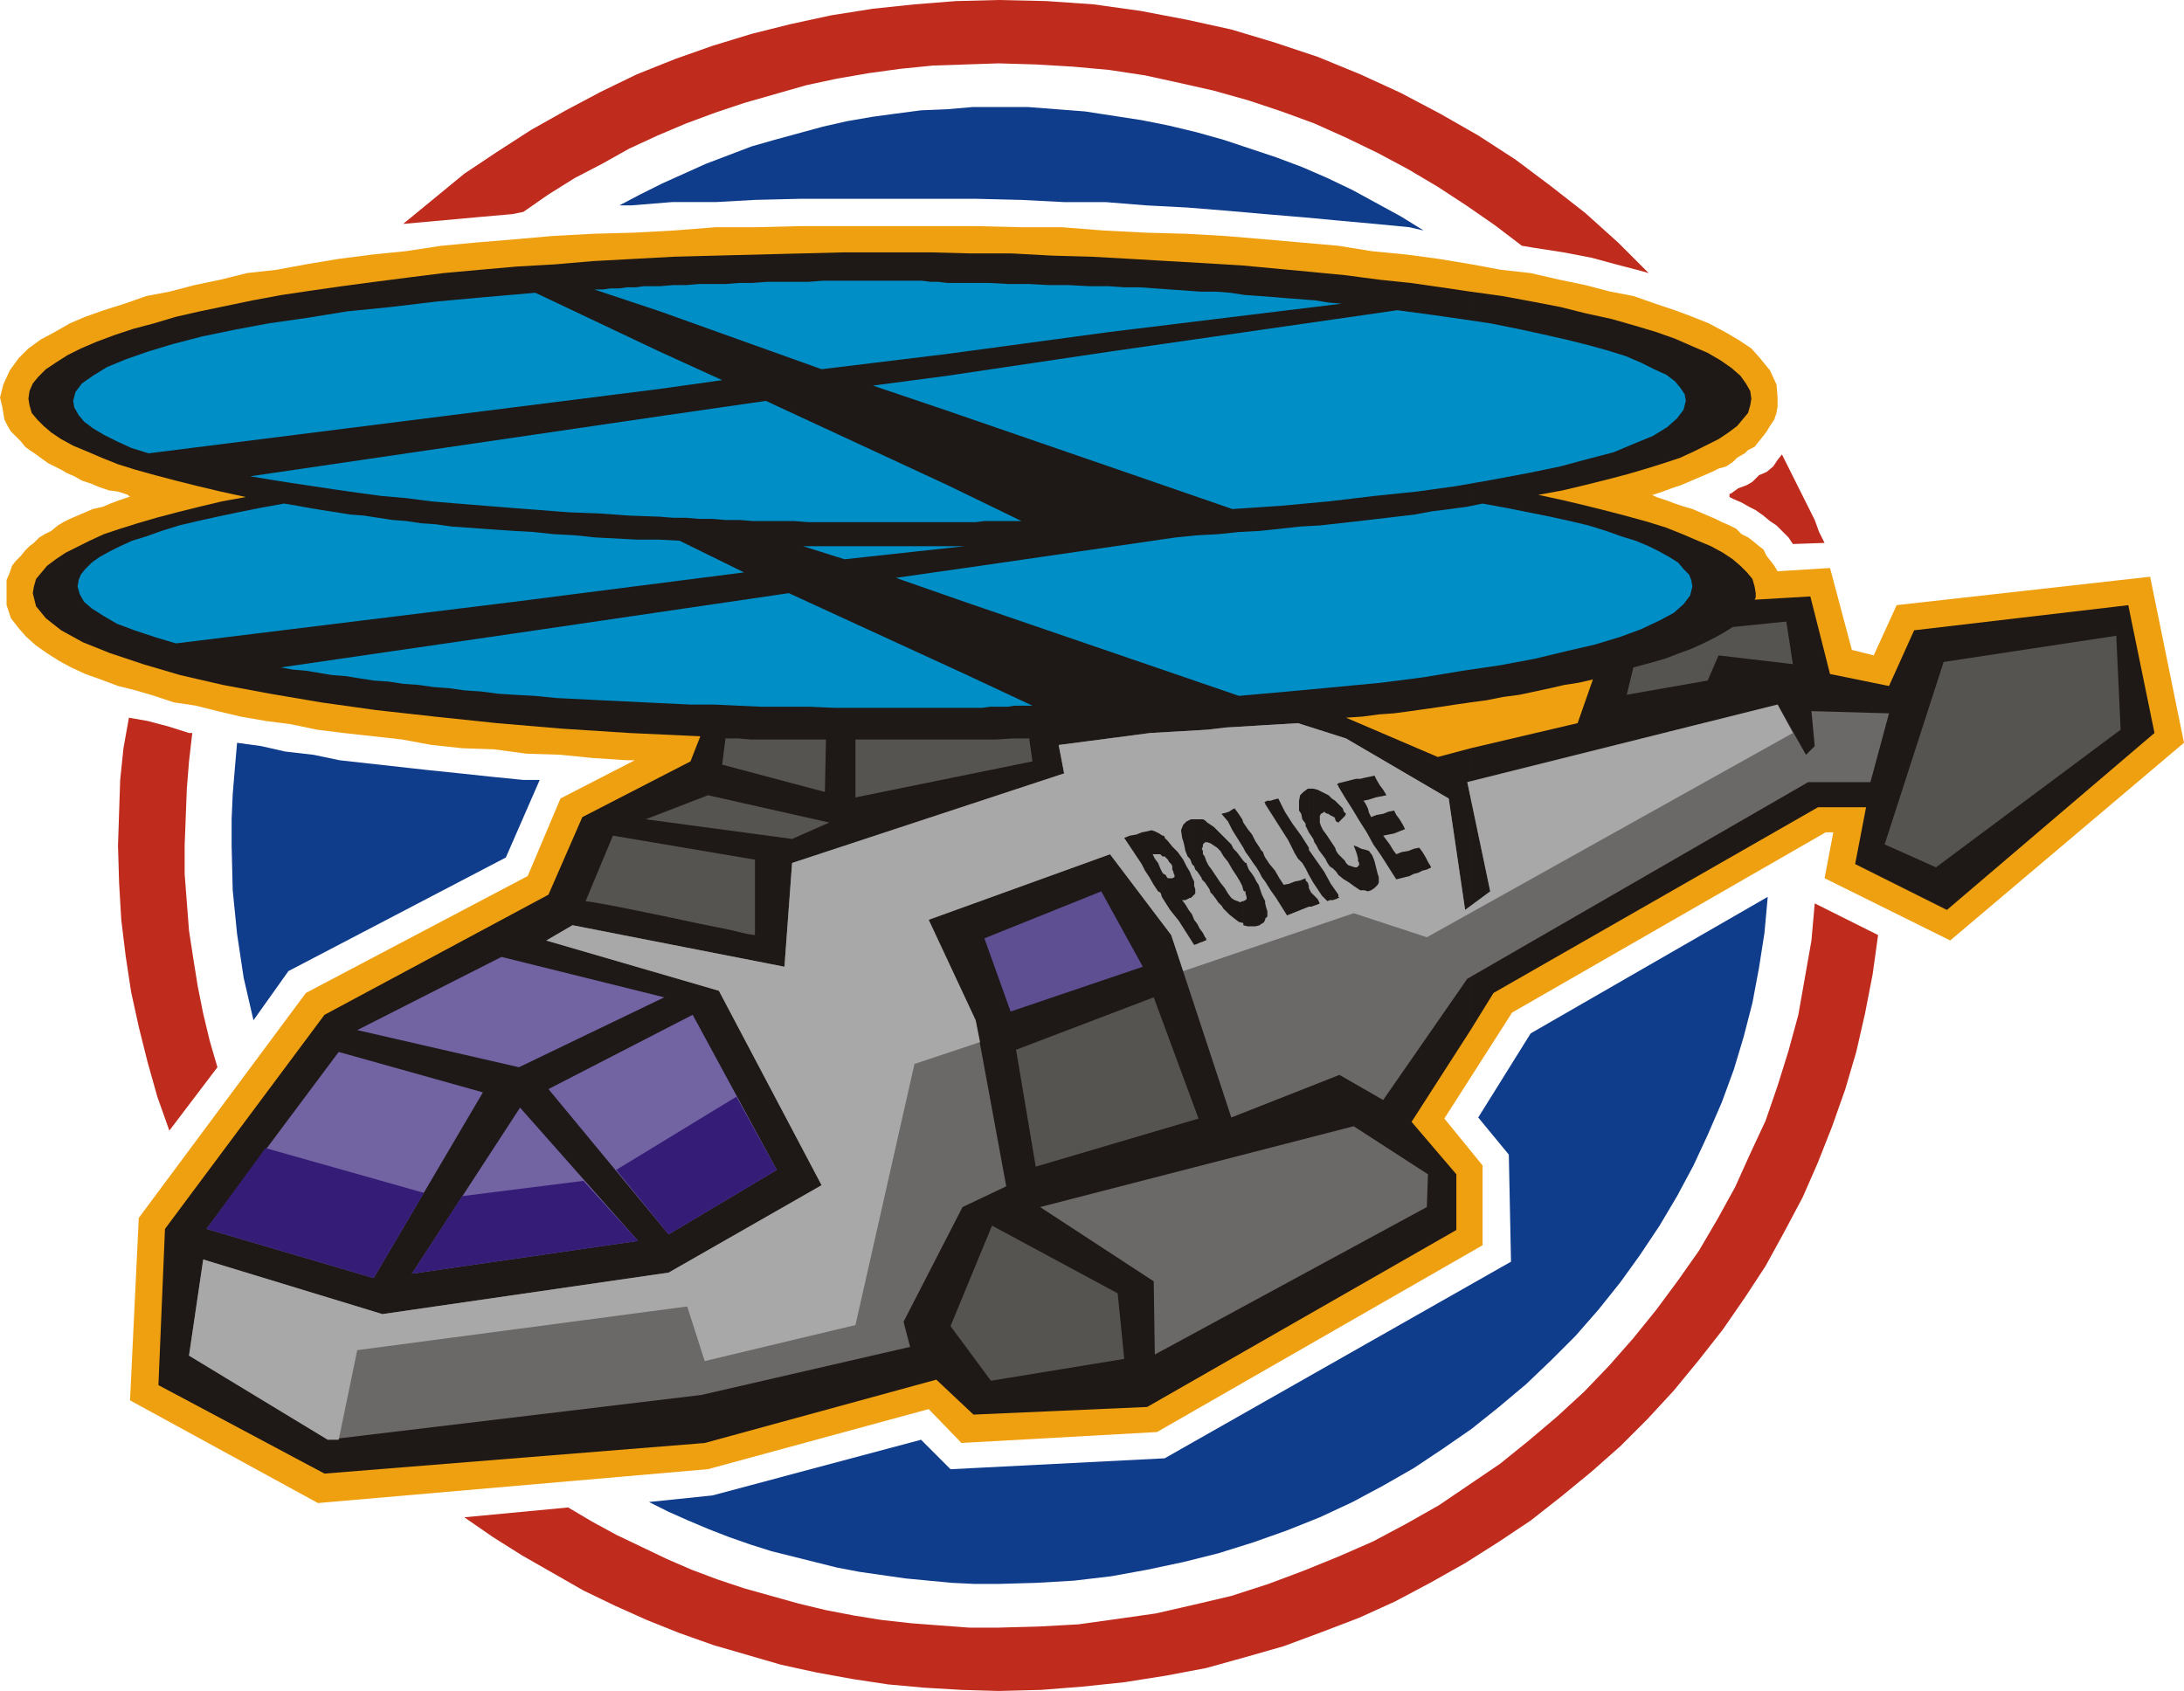 <svg xmlns="http://www.w3.org/2000/svg" fill-rule="evenodd" height="1.548in" preserveAspectRatio="none" stroke-linecap="round" viewBox="0 0 1999 1548" width="1.999in"><style>.pen1{stroke:none}.brush3{fill:#1e1916}.brush5{fill:#565451}.brush6{fill:#6b6868}</style><path class="pen1" style="fill:#efa011" d="m1427 256-26-6-27-3-27-5-30-5-30-4-31-3-31-5-34-3-34-3-36-3-35-2-37-1-39-2-38-3h-38l-40-1H732l-40 1h-37l-38 3-37 2-37 1-37 2-34 3-36 3-32 3-33 5-30 3-31 4-30 5-27 5-27 3-24 6-24 5-23 6-21 4-20 7-19 6-17 6-14 6-14 8-13 7-11 8-9 9-8 11-6 13-3 12 2 8 1 6 1 6 3 6 3 5 4 4 5 5 4 5 4 3 6 4 4 3 7 5 6 3 6 3 5 3 7 3 7 4 9 3 7 3 9 3 8 1 9 3 2 2h-1l-9 3-8 3-7 3-9 2-7 3-7 3-7 3-6 3-5 3-6 5-6 3-5 3-5 5-4 3-4 4-4 5-5 5-3 4-2 6-3 7v23l4 12 7 9 7 8 9 8 10 7 11 7 11 6 13 6 14 5 16 6 16 4 17 5 18 6 20 3 20 5 21 5 23 4 23 3 24 5 24 3 27 3 27 3 27 5 28 3 29 1 30 4 31 1 30 3 31 2h7l-68 35-30 71-203 107-153 206-8 167 172 94 357-31 202-55 30 31 179-10 298-171v-73l-35-43 62-97 287-165h7l-8 42 115 57 214-181-31-152-232 26-21 46-20-5-20-75-48 3-3-5-3-4-4-5-3-6-4-3-6-5-4-3-6-3-5-5-6-3-7-3-6-3-7-3-7-3-7-3-7-2-9-3-8-3-9-3-4-2h1l9-3 8-3 9-3 7-3 7-3 7-3 7-3 6-3 7-2 6-4 4-4 7-4 3-3 6-3 4-5 4-5 3-4 3-5 4-6 2-6 1-6v-8l-1-12-6-13-9-11-8-9-12-8-12-7-15-8-15-6-16-6-18-6-20-7-21-4-23-6-24-5z"/><path class="pen1 brush3" d="m1346 943 21-34 297-170h44l-10 52 84 42 190-162-24-117-196 23-23 51-54-11-18-71-51 3 1-2v-4l-1-6-2-7-5-6-6-6-7-6-9-6-11-6-12-5-14-6-15-6-16-5-18-5-19-5-20-5-21-5-23-5 22-4 21-5 20-5 19-5 17-5 16-5 15-5 13-6 12-6 10-5 9-6 8-6 5-6 5-6 2-7 1-6-1-7-4-7-5-7-8-7-10-7-12-7-14-6-16-7-17-6-20-6-21-6-23-5-24-6-26-5-27-5-29-4v376l15-2 15-3 15-2 14-3 14-3 13-3 13-2 13-3-14 40-98 23v258zM297 929l-146 196-6 143 152 81 348-28 212-58 34 32 159-7 283-162v-51l-41-48 54-84V685l-30 8-84-36 15-1 15-2 14-1 15-2 14-2 14-2 13-2 14-2V267l-27-4-28-4-29-3-30-4-31-3-32-3-32-3-33-2-35-2-34-2-36-2-36-1-37-2h-37l-38-1h-78l-40 1-39 1-39 1-38 1-37 2-37 2-35 3-35 2-34 3-33 3-32 4-31 4-30 4-28 4-27 4-27 5-24 5-24 5-22 5-20 6-19 5-18 6-16 6-14 6-12 6-11 7-9 6-7 7-5 6-3 7-1 7 1 6 2 7 5 6 6 6 7 6 9 6 11 6 12 5 14 6 15 6 16 5 18 5 19 5 20 5 21 5 23 5-22 4-21 5-20 5-19 5-17 5-16 5-15 5-13 6-12 6-10 5-9 6-8 6-5 6-5 6-2 7-1 6 3 12 9 11 14 11 20 11 25 10 30 10 34 10 39 9 43 8 47 8 50 7 54 6 57 6 59 5 62 4 65 3-9 23-99 51-31 71-205 110z"/><path class="pen1" d="m327 943 148 34 133-64-149-37-132 67zm-17 20 132 37-100 170-153-45 121-162zm192 34 132-68 77 142-99 59-110-133zm-26 17 108 122-207 30 99-152z" style="fill:#7263a3"/><path class="pen1 brush5" d="m536 825 25-60 130 22v69l-7-1-17-4-25-5-28-6-29-6-25-5-17-3-7-1zm371 439-37-50 38-92 115 62 6 60-122 20z"/><path class="pen1 brush6" d="m952 1105 104 68 1 67 249-135 1-30-68-44-287 74z"/><path class="pen1" style="fill:#5e4f93" d="m901 859 24 67 121-41-38-69-107 43z"/><path class="pen1 brush5" d="m930 961 18 107 149-44-41-111-126 48zm849-355-54 167 47 21 169-126-4-86-158 24zM591 750l134 18 34-15-111-25-57 22zm73-74-3 24 94 25 1-48h-69l-11-1h-12zm119 1v53l162-33-3-21h-15l-16 1H783z"/><path class="pen1 brush6" d="m186 1153 164 50 262-38 140-80-94-178-158-46 24-14 194 38 7-95 249-82-5-26 84-11 18-1 17-1 17-1 17-2 17-1 16-1 17-1 16-1 44 14 94 55 15 102 23-17-21-100 284-71 26 46 8-8-3-32 71 2-17 63h-57l-312 180-77 111-40-23-99 39-55-167-56-74-166 60 43 92 28 152-40 19-54 105 6 23-191 44-342 41-127-77 13-88z"/><path class="pen1 brush5" d="m1489 636 6-25 15-4 14-4 13-5 11-4 11-5 10-5 9-5 8-5 49-5 6 39-68-8-10 23-74 13z"/><path class="pen1" d="m1015 262 14 1h14l14 1 14 1 14 1 14 1h14l13 1 13 2 14 1 13 1 12 1 13 1 13 1 12 2 12 1-213 26v-42zm0 165 113 39 45-3 43-4 42-5 39-4 36-5 34-6 32-6 29-6 26-7 23-6 19-8 17-7 13-8 9-8 6-8 2-8-1-6-4-6-5-6-8-6-11-5-12-6-14-6-16-5-18-5-20-5-22-5-23-5-25-5-27-4-28-4-30-4-264 38v105zM867 259h38l18 1h19l18 1h18l19 1h18v42l-148 20v-65zm148 63-148 22v32l148 51V322zM867 478v-34l68 33h-34l-8 1h-26zm-62-221h39l8 1h7l8 1v65l-115 14-148-53v-23l12-1h12l12-1h24l13-1h12l13-1h38l13-1h52zm62 87v32l-68-23 68-9zm0 100-166-77-97 14v92l12 1h12l12 1h12l12 1h13l12 1h38l13 1h127v-34zm-263-88 57-8-57-26v34zm0-71-60-20h8l7-1h8l7-1h8l7-1h15v23zm0 37-114-54-46 4-44 4-42 5-40 4-37 6-35 5-32 6-29 6-27 7-23 7-20 7-17 7-13 8-10 7-6 8-2 8 1 6 4 7 5 6 8 6 10 6 12 6 13 6 16 5 468-59v-34zm0 59v92l-28-1-28-2-27-1-26-2-26-2-25-2-25-2-24-2-23-3-23-2-22-3-21-3-20-3-20-3-19-3-18-3 375-55zm753 80 22 4 20 4 20 4 18 4 17 4 16 5 14 5 13 4 12 5 10 5 9 5 8 5 5 6 5 5 2 5 1 6-2 8-6 8-9 8-13 7-17 8-19 7-23 7-26 6-29 7-32 6-34 5-36 6-39 5-42 4-43 4-45 4-251-86v-31l193-28 20-2 19-1 19-2 19-1 19-2 18-2 18-1 18-2 18-2 17-2 17-2 17-2 16-3 16-2 15-2 15-3zM883 648h16l7-1h16l7-1h16l-62-29v31zm0-148h1-1zm0 51-63-22 63-9v31zm-110-39-38-12h148l-110 12zm110 105-161-74-252 37v56l19 1 20 2 20 1 20 1 21 1 20 1 21 1 21 1h22l21 1 22 1h44l23 1h119v-31zm-413-66v-65l18 1 19 2 19 1 19 2 19 1 19 1h20l19 1 59 29-211 27zm0-65v65l-309 38-20-6-18-6-16-6-12-7-11-7-7-6-4-7-2-7 1-6 2-5 4-5 6-6 7-5 9-5 10-5 11-5 13-4 14-5 16-5 17-4 18-4 19-4 20-4 22-4 12 2 11 2 12 2 13 2 12 2 13 1 13 2 13 2 13 1 13 2 14 1 14 2 14 1 14 1 14 1 15 1zm0 94-213 31 11 2 12 1 12 2 12 2 13 1 12 2 13 2 14 1 13 2 14 1 14 2 14 1 14 2 15 1 15 2 15 1v-56z" style="fill:#008ec6"/><path class="pen1" style="fill:#a8a8a8" d="m310 1318 17-82 302-40 16 50 138-33 54-239 60-20-4-20-43-92 166-60 56 74 11 33 156-53 67 22 335-187-14-26-284 71 21 100-23 17-15-102-94-55-44-14-16 1-17 1-16 1-17 1-17 2-17 1-17 1-18 1-84 11 5 26-249 82-7 95-194-38-24 14 158 46 94 178-140 80-262 38-164-50-13 88 127 77h10z"/><path class="pen1" d="m243 1051 145 41-46 78-153-45 54-74zm180 44 111-14 50 55-207 30 46-71zm141-24 110-67 37 67-99 59-48-59z" style="fill:#351c77"/><path class="pen1 brush3" d="M1225 822v-3 2l1 1h-1zm0-21v-19l2 2 2 2 2 2 1 2 2 2 3 1 3 1h2l1-1 1-1v-2l-1-2v-2l-1-4-1-3-2-5 3 1 4 2 4 1 3 1 3 4 2 5 1 4 1 4 1 4 1 3v5l-1 2-2 2-1 1-3 2-3 1-3-1h-4l-3-2-3-2-4-3-5-3-5-4zm0-48v-17l2 2 2 2 1 3 2 2-1 2-2 2-2 2-2 2zm0-33 6 10 7 11 6 10 7 11 6 11 7 10 7 11 7 11 4-1 4-1 4-1 4-2 4-1 4-2 4-1 4-2-3-5-2-4-3-5-3-4-5 1-5 2-6 1-5 2-3-4-3-5-3-4-3-4 5-1 5-1 5-2 5-2-2-4-3-5-3-4-2-4-5 1-5 2-6 1-5 2-2-4-1-4-2-4-2-3 5-1 6-2 5-1 5-1-3-5-3-4-3-5-2-4-4 1-5 1-4 1h-4l-4 1-4 1-4 1-4 1v3zm0-3v3-1h-1v-1l1-1zm0 19v17l-2-1-1-2v-1l-1-1-2-1-2-1-1-1h-1l-2-1-1-1-1 1-2 1-1 2v6l1 3 2 4 3 4 4 6 2 3 2 3 1 3 2 3v19l-2-3-3-3-3-2-2-3-2-4-3-4-3-4-2-4-2-3-1-3-2-3-2-3v-40h4l4 1 4 2 4 2 2 1 3 3 3 2 3 3zm0 83-7-10-6-11-7-10-7-10v23l4 7 4 6 4 6 5 5 2-1h3l3-1 2-1v-3zm-27 11v-17l2 4 3 3 3 3 2 4-2 1-3 1-3 1h-2zm0-108v40l-1-2-1-2-1-2v-2l-3-4-1-5-2-3v-9l1-5 3-3 4-3h1zm0 56v-2l-7-11-8-11-7-11-6-12-4 1-3 1h-3l-2 1v2l7 11 7 11 7 11 6 12 3 5 4 4 3 5 3 6v-23zm0 35v17l-5 2-5 2-5 2-5 2-5-8-5-8-5-7-5-8v-22l4 6 5 6 4 7 4 6 5-1 5-2 5-1 5-2v2l2 2 1 3v2zm-40 29v-1l1-1 1-1v-5l-1-3-1-4v15zm0-108v2-1l-1-1h1zm0 51v22l-3-4-2-4-3-5-3-4-2-3-2-3-3-4-2-4v-23l4 6 4 5 3 6 4 6 1 2 2 2 1 3 1 2zm0 42v-2l-1-2-1-2-1-2-1-3-1-3-1-3-2-3-2-4-2-3-3-4-2-5v-1h-1l-1-1-1-1v27l1 1h1v2l1 3v2l-1 1-2 1v22l4 1h7l4-1 1-1 2-1 1-1 1-2v-15zm-55 31 1 1v2h-1v-3zm35-105v23l-5-8-5-8-4-8-6-7 4-1 3-1 3-2 2-1 3 4 2 3 2 3 1 3zm0 35-3-4-3-4-3-3-2-4-4-4-4-4-3-3-3-3-2-2-3-2-3-2-2-2v20h2l3 1 3 2 3 2 3 3 3 5 4 5 4 7 4 6 3 5 2 4 1 4v-27zm0 37v22-2l-4-1-4-3-5-4-5-5-2-3-3-3-2-3-3-4-2-2-1-3-2-3-2-3v-23l1 3 2 4 3 4 4 6 4 6 4 5 3 5 3 4 3 2 3 1 2 1 2-1h1zm-45-18v4l1 3v4l-1 1v-12zm0 35 3 4 2 4 3 4 2 4v3l-2 1-3 1-2 1-3 1v-23zm10-91-2-1h-8v43l1 3 2 2 2 3 2 3v1l1 1 1 1 1 1v-23l-1-2-1-1v-3l-1-2 1-2v-2l2-2v-20zm-39 14h1l1 1v1l3 3 4 5 5 5 5 7 3 6 3 5 2 5 2 4v12l-1 1-1 1-1 1h-1l-2 1-2 1h-3l3 4 3 5 3 4 2 5v23l-7-11-7-11-8-10-7-11v-23l1 1 2 1 1 2 1 1h4l2-1v-2l-1-2v-1l-1-2v-3l-1-2-2-2-1-2-2-2-1-1h-2v-19zm29-15h-3l-4 2-3 3-2 5 1 7 1 3 1 4 1 5 2 5 2 2 1 2 1 3 2 2v-43zm-64 17 5-2 6-1 5-2 5-1 4-1 3 1 4 2 3 2v19l-1-1-1-1h-7l2 4 3 4 2 5 2 4v23l-1-2v-1l-1-2-2-1-4-6-4-7-4-6-3-6-4-6-4-6-4-6-4-6z"/><path class="pen1" d="M914 98h27l26 2 26 2 26 4 26 4 25 5 25 6 25 7 24 8 24 8 24 9 23 10 23 11 22 12 22 12 21 13-13-3-31-3-33-3-32-3-36-3-34-3-37-3-38-2-37-3h-38l-39-2-41-1H732l-41 1-36 2h-40l-37 3h-11l19-10 20-10 20-9 20-9 21-8 21-8 21-6 22-6 22-6 22-5 23-4 22-3 23-3 24-1 23-2h24zm704 723-3 33-5 32-6 32-8 31-9 30-11 30-13 30-13 28-15 28-16 27-18 27-18 25-20 25-21 24-22 22-23 22-25 21-25 20-26 18-27 18-28 16-28 15-30 14-30 12-31 11-32 10-32 8-33 7-33 6-34 4-34 2-35 1h-22l-21-1-21-2-21-2-21-3-21-3-21-4-20-5-20-5-20-5-19-6-20-7-18-7-19-8-18-8-18-9 58-6 191-51 27 27 196-10 317-180-2-98-28-34 48-77 217-125zM232 934l-9-39-6-40-4-40-1-41v-24l1-23 2-24 2-23 22 3 22 5 26 3 24 5 27 3 27 3 27 3 29 3 28 3 30 3h15l-31 71-199 104-32 45z" style="fill:#0f3d8c"/><path class="pen1" d="m914 0 44 1 43 3 43 6 42 8 41 9 40 12 39 13 39 16 37 17 36 19 35 20 34 22 32 24 32 25 30 27 28 28-7-2-23-6-22-6-26-5-26-4-12-2-25-19-26-18-26-17-27-16-28-15-29-14-29-13-30-11-30-10-32-9-31-7-32-7-33-5-33-3-34-2-34-1-30 1-30 1-30 3-29 4-29 5-28 6-28 8-28 8-27 9-27 10-26 11-26 12-25 14-25 13-24 15-23 16-10 2-34 3-33 3-33 3 28-23 28-23 30-20 31-20 32-18 32-17 33-16 35-14 34-12 36-11 36-9 37-8 38-6 38-4 38-3 39-1zm717 416 5 10 5 10 5 10 5 10 5 10 5 10 4 11 5 10-29 1-4-6-6-6-5-5-6-4-6-5-7-5-6-3-7-4-7-3-4-2v-3h1l7-5 8-3 5-3 6-6 7-3 6-5 4-6 4-5zm88 440-5 36-7 36-8 35-10 34-12 34-13 33-14 32-17 32-17 31-19 29-20 29-22 28-23 28-24 26-25 25-26 23-28 23-28 22-30 20-30 19-32 18-32 17-33 15-34 13-35 13-35 10-36 10-37 7-38 6-38 4-38 3-39 1-34-1-34-2-33-3-33-5-33-6-32-7-31-9-31-9-31-11-30-12-29-13-29-14-28-16-28-16-27-17-26-18 95-9 22 13 22 12 23 11 23 11 23 10 24 9 24 8 25 7 25 7 25 6 26 5 25 4 27 3 26 2 27 2h27l37-1 36-2 36-5 35-5 35-8 34-8 34-11 32-12 32-13 32-14 30-16 30-17 28-19 28-19 26-21 26-22 25-23 23-24 22-25 21-26 20-27 19-27 17-29 16-29 14-31 14-30 11-32 10-32 9-33 6-34 6-34 3-34 58 29zM155 1035l-11-31-9-32-8-32-7-32-5-33-4-33-2-34-1-34 1-30 1-30 3-29 5-28 17 3 19 5 19 6h3l-3 26-2 25-1 26-1 26v26l2 26 2 26 4 26 4 25 5 25 6 25 7 24-44 58z" style="fill:#bf2b1c"/></svg>
